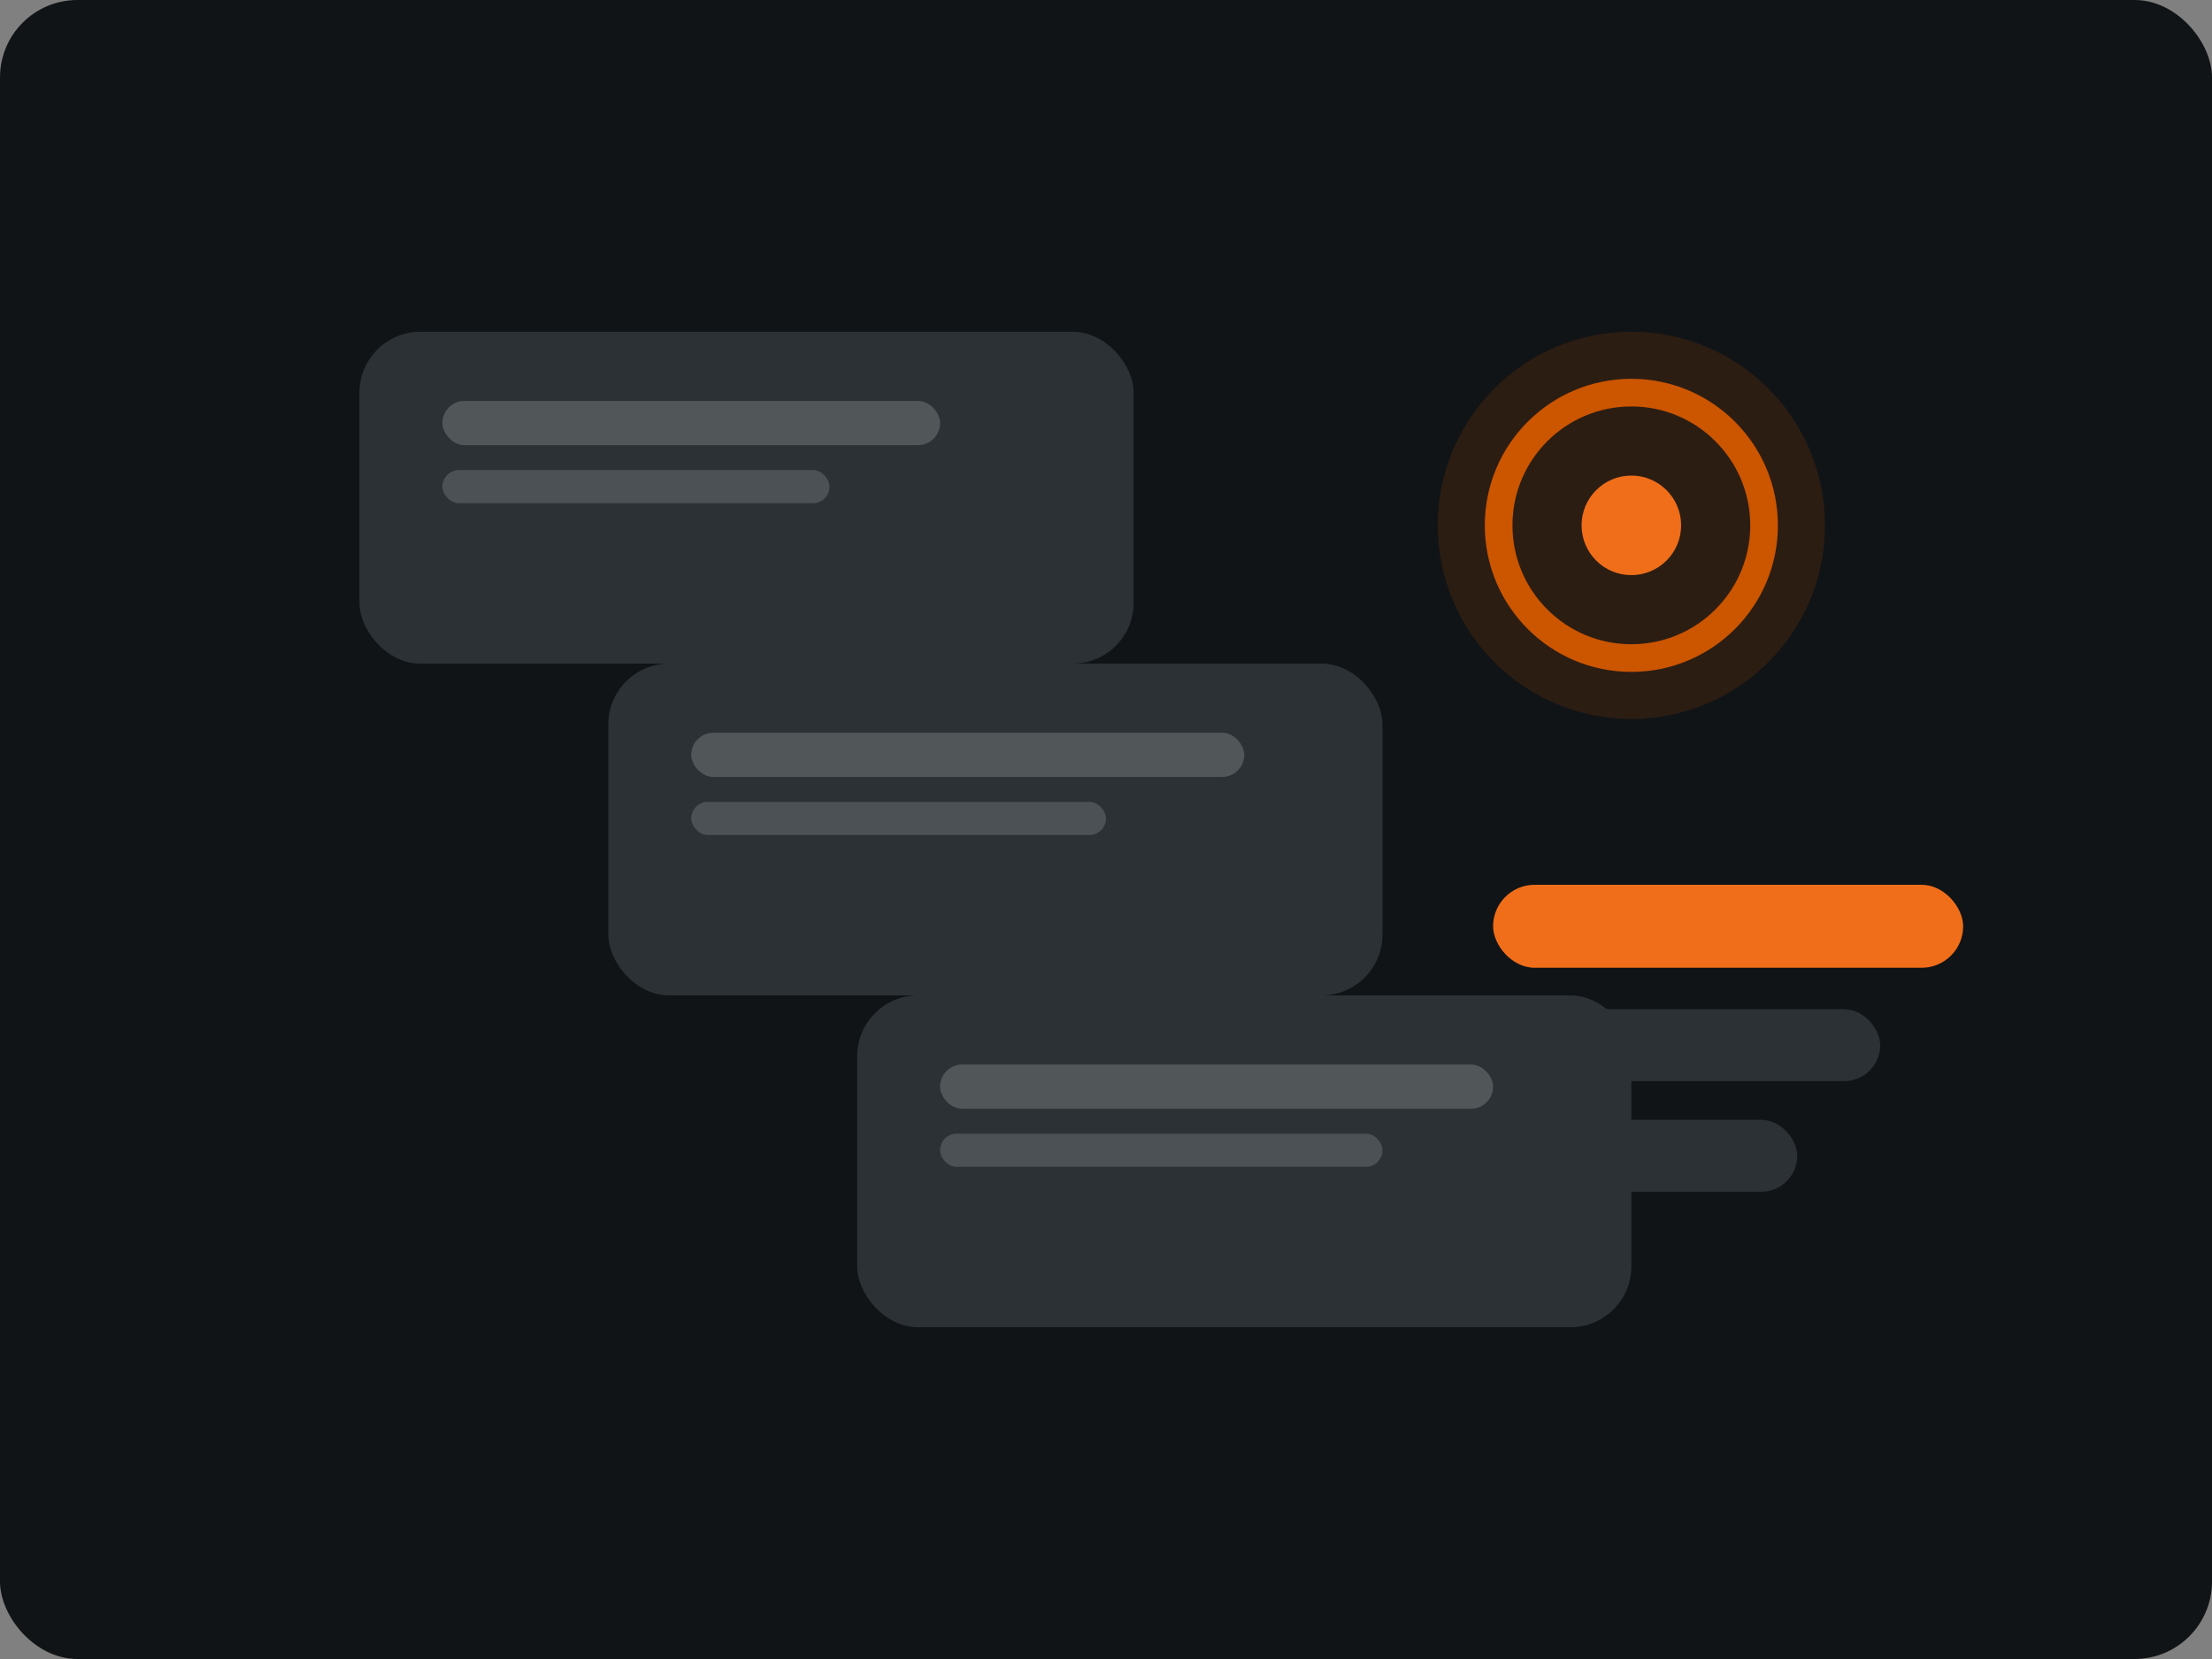 
            <svg xmlns="http://www.w3.org/2000/svg" viewBox="0 0 800 600">
              <rect x="0" y="0" width="800" height="600" fill="#808080" stroke="none"/>
              <rect width="800" height="600" rx="28" fill="#111416"/>
              <!-- Stacked cards for modules -->
              <rect x="130" y="120" width="280" height="120" rx="22" fill="#2B3135"/>
              <rect x="160" y="145" width="180" height="16" rx="8" fill="#FFFFFF" opacity=".18"/>
              <rect x="160" y="170" width="140" height="12" rx="6" fill="#FFFFFF" opacity=".16"/>

              <rect x="220" y="240" width="280" height="120" rx="22" fill="#2B3135"/>
              <rect x="250" y="265" width="200" height="16" rx="8" fill="#FFFFFF" opacity=".18"/>
              <rect x="250" y="290" width="150" height="12" rx="6" fill="#FFFFFF" opacity=".16"/>

              <rect x="310" y="360" width="280" height="120" rx="22" fill="#2B3135"/>
              <rect x="340" y="385" width="200" height="16" rx="8" fill="#FFFFFF" opacity=".18"/>
              <rect x="340" y="410" width="160" height="12" rx="6" fill="#FFFFFF" opacity=".16"/>

              <!-- Rust gear-like circle -->
              <circle cx="590" cy="190" r="70" fill="#CC5500" opacity=".15"/>
              <circle cx="590" cy="190" r="48" fill="none" stroke="#CC5500" stroke-width="10"/>
              <circle cx="590" cy="190" r="18" fill="#F06E1A"/>
              <!-- Chips -->
              <rect x="540" y="320" width="170" height="30" rx="15" fill="#F06E1A"/>
              <rect x="540" y="365" width="140" height="26" rx="13" fill="#2B3135"/>
              <rect x="540" y="405" width="110" height="26" rx="13" fill="#2B3135"/>
            </svg>